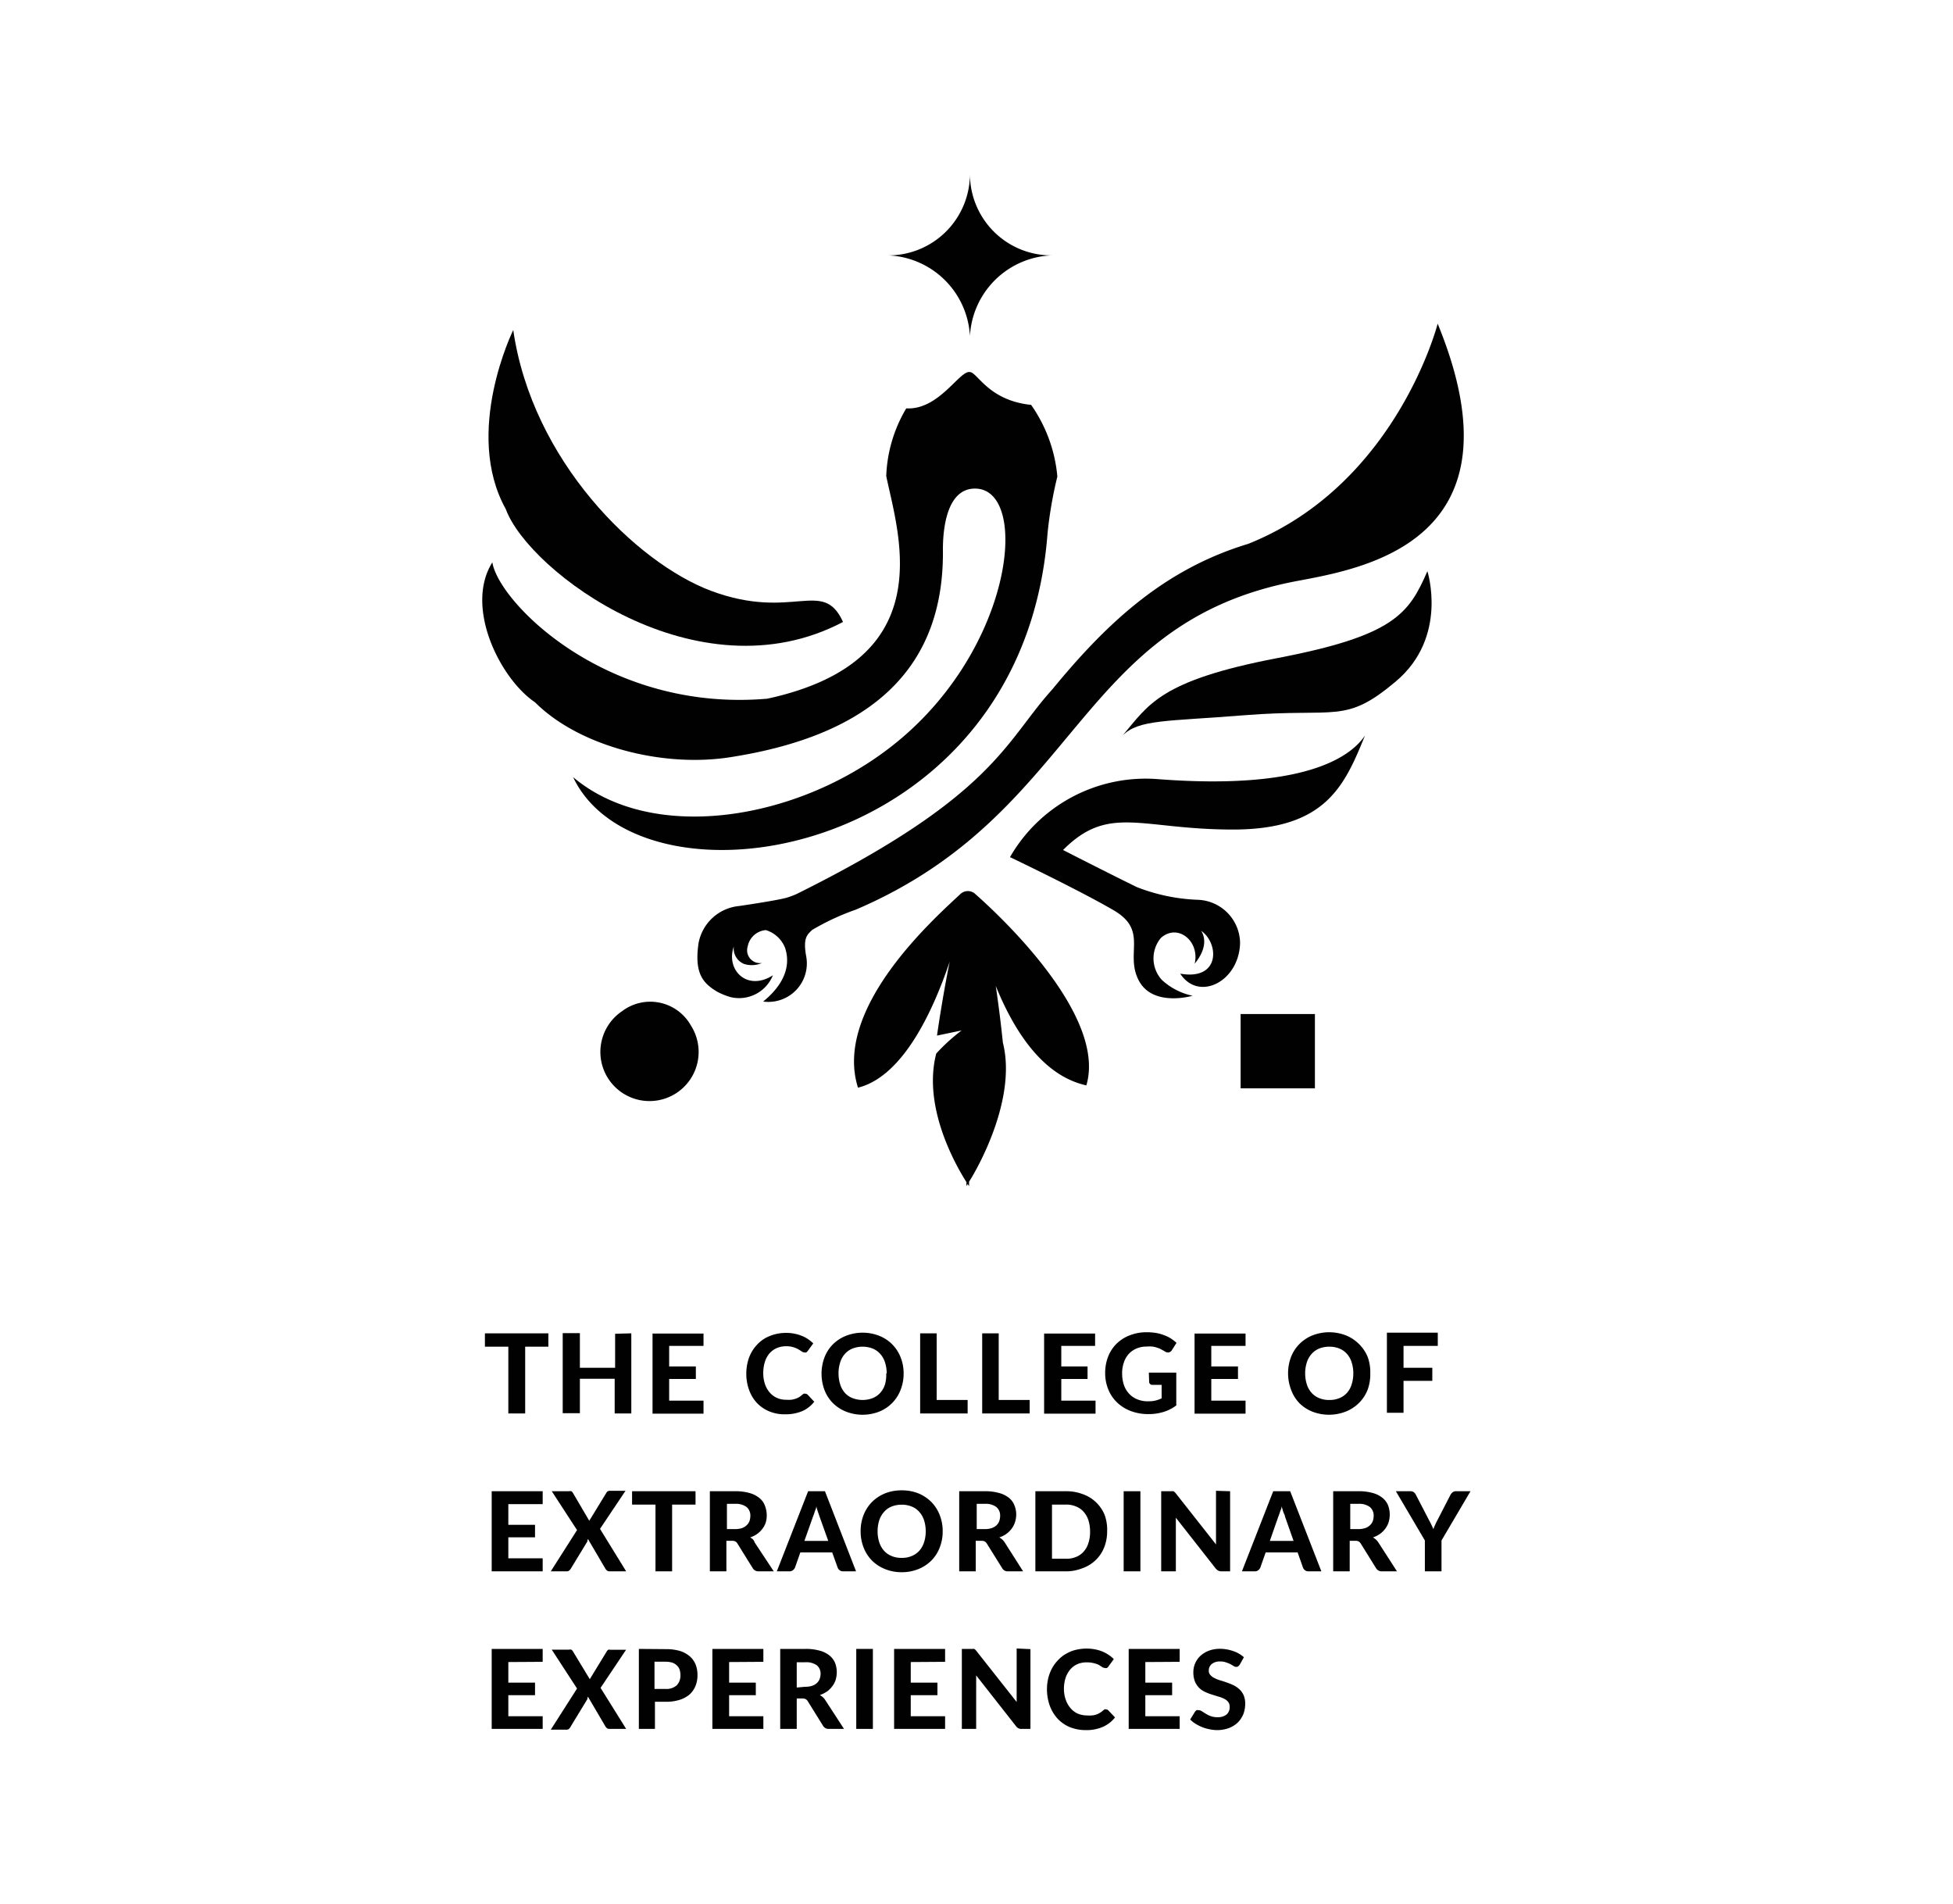 <svg id="Layer_1" data-name="Layer 1" xmlns="http://www.w3.org/2000/svg" viewBox="0 0 178.5 174"><defs><style>.cls-1{fill:#010101;}</style></defs><path class="cls-1" d="M89.18,81.74a1,1,0,0,0-1.44,0c-2.57,2.39-11.6,10.5-9.32,17.66,4-1,6.75-6.69,8.38-11.52-.71,3.53-1.16,6.76-1.16,6.76l2.25-.47a17.25,17.25,0,0,0-2.32,2.11c-1.28,4.94,1.85,10.32,2.76,11.75v.37l.11-.19.13.19V108c1-1.58,4.35-7.74,3.09-12.72,0,0-.23-2.36-.65-5.18,1.67,4.11,4.28,8.21,8.28,9.09C101.2,92.75,91.19,83.51,89.18,81.74Z"/><path class="cls-1" d="M95.74,48.78a37.38,37.38,0,0,1,.9-5.23A13.45,13.45,0,0,0,94.24,37c-3.92-.4-4.91-3-5.61-3-.94-.14-2.82,3.49-5.8,3.32A13,13,0,0,0,81,43.51C82.15,49,86,60.4,70.14,63.85,55.39,65.13,45.56,55,45,51.39c-2.58,4.12.74,10.67,3.91,12.8,4,4,11.65,6,17.89,5,13.18-2.06,19.52-8.39,19.38-19,0-1.88.36-5.54,2.93-5.54,5.17,0,3.51,15.34-8.21,24-8.57,6.38-21.4,8.38-28.52,2.37C58.53,84,93.44,78.73,95.74,48.78Z"/><path class="cls-1" d="M88.65,30.71a7.79,7.79,0,0,1,7.45-7.37,7.44,7.44,0,0,1-7.45-7.45,7.45,7.45,0,0,1-7.45,7.45A7.8,7.8,0,0,1,88.65,30.71Z"/><path class="cls-1" d="M116.7,60.15C106,62.21,105,64.39,102.6,67.22c1.49-1.49,4-1.28,11.18-1.86,8.43-.67,9.13.84,13.79-3.08,4.83-4.06,2.89-10.08,2.89-10.08C128.77,56.08,127.44,58.1,116.7,60.15Z"/><path class="cls-1" d="M63.09,93.62a4.26,4.26,0,0,0-6.22-1.22,4.49,4.49,0,1,0,6.22,1.23Z"/><path class="cls-1" d="M105.79,71.2a14.31,14.31,0,0,0-13.48,7.13s6.29,3,9.48,4.86,1,3.94,2.29,6.41S109,91,109,91a5.93,5.93,0,0,1-2.81-1.45,2.92,2.92,0,0,1-.1-3.82c1.52-1.39,3.59.26,3.1,2.34,1.08-1.32,1-2.35.6-3,1.64,1.14,1.75,4.56-1.92,3.91,1.68,2.59,5.4.73,5.47-2.82a4,4,0,0,0-3.87-3.93,17,17,0,0,1-5.59-1.17c-.81-.4-2.9-1.43-6.72-3.38,4.19-4.21,7.07-1.87,15.54-1.87s10.19-4,12.06-8.6C123.42,69.23,119.11,72.23,105.79,71.2Z"/><path class="cls-1" d="M77.05,56.84C75.21,52.78,72.48,56.78,65,54c-6.81-2.55-16.36-11.87-18.09-23.84,0,0-4.6,9.33-.68,16.37C48.31,52.23,63.76,63.84,77.05,56.84Z"/><path class="cls-1" d="M118.69,53.07c6.07-1.15,20.84-3.68,12.71-23.49,0,0-3.75,14.69-17.31,20.12C106.48,52,101.25,56.82,96.18,63c-4.34,4.79-5.31,9.74-23.37,18.7a8.15,8.15,0,0,1-.94.35c-1.13.29-4.33.75-4.33.75a4.17,4.17,0,0,0-3.69,3.37c-.42,2.81.42,3.69,1.7,4.46a6.18,6.18,0,0,0,1.25.5,3.33,3.33,0,0,0,3.84-2c-2.34,1.5-4.33-.47-3.57-2.64A1.52,1.52,0,0,0,68,88.09,2.3,2.3,0,0,0,69.65,88a1.17,1.17,0,0,1-1.31-1.51A1.83,1.83,0,0,1,70,85a2.75,2.75,0,0,1,1.75,1.61c.82,2.47-1.22,4.28-2,4.92a3.52,3.52,0,0,0,3.92-4.21c-.28-1.64.12-1.9.55-2.33a22.17,22.17,0,0,1,4-1.86C98.82,74.32,98.22,56.84,118.69,53.07Z"/><rect class="cls-1" x="113.39" y="92.67" width="6.79" height="6.79"/><path class="cls-1" d="M50.12,123.07H48v6.1H46.46v-6.1H44.32v-1.22h5.8Z"/><path class="cls-1" d="M57.7,121.85v7.32H56.18V126H53v3.15H51.43v-7.32H53V125h3.22v-3.11Z"/><path class="cls-1" d="M61.16,123v1.88H63.6v1.14H61.16V128H64.3v1.19H59.64v-7.32H64.3V123Z"/><path class="cls-1" d="M73.61,127.37a.29.29,0,0,1,.21.09l.6.64a2.82,2.82,0,0,1-1.1.86,3.93,3.93,0,0,1-1.57.29,3.64,3.64,0,0,1-1.47-.28,3.32,3.32,0,0,1-1.12-.78,3.49,3.49,0,0,1-.7-1.18,4.29,4.29,0,0,1-.25-1.5,4.42,4.42,0,0,1,.12-1,3.57,3.57,0,0,1,.34-.9,3.45,3.45,0,0,1,.55-.75,3.35,3.35,0,0,1,.72-.57,3.93,3.93,0,0,1,1.9-.48,3.7,3.7,0,0,1,.76.07,3.58,3.58,0,0,1,.68.2,2.81,2.81,0,0,1,.57.3,3.14,3.14,0,0,1,.48.39l-.51.7a.68.68,0,0,1-.12.12.33.33,0,0,1-.19,0,.4.4,0,0,1-.24-.09l-.3-.19a2.43,2.43,0,0,0-.45-.19,2.22,2.22,0,0,0-.69-.09,2.14,2.14,0,0,0-.84.17,1.93,1.93,0,0,0-.66.48,2.28,2.28,0,0,0-.42.77,3.41,3.41,0,0,0-.15,1.05,3.13,3.13,0,0,0,.16,1,2.29,2.29,0,0,0,.45.78,1.93,1.93,0,0,0,.66.48,2.07,2.07,0,0,0,.82.16,3.47,3.47,0,0,0,.47,0,2.11,2.11,0,0,0,.38-.09,1.75,1.75,0,0,0,.34-.15,2.33,2.33,0,0,0,.32-.25l.12-.07A.28.28,0,0,1,73.61,127.37Z"/><path class="cls-1" d="M82.59,125.51a4.07,4.07,0,0,1-.27,1.49,3.48,3.48,0,0,1-1.95,2,4.18,4.18,0,0,1-3.06,0,3.62,3.62,0,0,1-1.19-.78,3.47,3.47,0,0,1-.76-1.18,4.25,4.25,0,0,1,0-3,3.47,3.47,0,0,1,.76-1.18,3.62,3.62,0,0,1,1.19-.78,4.18,4.18,0,0,1,3.06,0,3.47,3.47,0,0,1,1.18.78,3.54,3.54,0,0,1,.77,1.19A4,4,0,0,1,82.59,125.51Zm-1.55,0a3.24,3.24,0,0,0-.15-1,2.12,2.12,0,0,0-.44-.78,1.89,1.89,0,0,0-.69-.49,2.57,2.57,0,0,0-1.84,0,1.85,1.85,0,0,0-.7.49,2.1,2.1,0,0,0-.43.78,3.24,3.24,0,0,0-.15,1,3.28,3.28,0,0,0,.15,1,2.1,2.1,0,0,0,.43.78,1.83,1.83,0,0,0,.7.48,2.57,2.57,0,0,0,1.84,0,1.87,1.87,0,0,0,.69-.48,2.12,2.12,0,0,0,.44-.78A3.28,3.28,0,0,0,81,125.51Z"/><path class="cls-1" d="M88.44,127.94v1.23H84.1v-7.32h1.51v6.09Z"/><path class="cls-1" d="M94.11,127.94v1.23H89.77v-7.32h1.51v6.09Z"/><path class="cls-1" d="M97,123v1.88H99.4v1.14H97V128h3.13v1.19H95.43v-7.32h4.66V123Z"/><path class="cls-1" d="M105,125.44h2.51v3a3.81,3.81,0,0,1-1.19.6,4.52,4.52,0,0,1-1.34.19,4.46,4.46,0,0,1-1.63-.28,3.69,3.69,0,0,1-1.25-.78,3.43,3.43,0,0,1-.8-1.18,3.89,3.89,0,0,1-.29-1.5,4.1,4.1,0,0,1,.27-1.51,3.4,3.4,0,0,1,.77-1.18,3.53,3.53,0,0,1,1.21-.77,4.21,4.21,0,0,1,1.59-.28,5.49,5.49,0,0,1,.84.07,3.68,3.68,0,0,1,.73.21,2.89,2.89,0,0,1,.61.3,3.92,3.92,0,0,1,.5.39l-.43.68a.43.43,0,0,1-.27.19.44.44,0,0,1-.35-.08l-.36-.2a1.79,1.79,0,0,0-.37-.15,1.84,1.84,0,0,0-.42-.1,3,3,0,0,0-.54,0,2.25,2.25,0,0,0-.92.18,2,2,0,0,0-.71.5,2.16,2.16,0,0,0-.44.77,3,3,0,0,0-.16,1,3.31,3.31,0,0,0,.17,1.08,2.21,2.21,0,0,0,.49.8,2,2,0,0,0,.75.5,2.5,2.5,0,0,0,1,.17,2.59,2.59,0,0,0,.65-.07,2.79,2.79,0,0,0,.55-.2v-1.23h-.82a.28.28,0,0,1-.23-.08.24.24,0,0,1-.09-.2Z"/><path class="cls-1" d="M110.71,123v1.88h2.44v1.14h-2.44V128h3.13v1.19h-4.66v-7.32h4.66V123Z"/><path class="cls-1" d="M125.24,125.51A4.07,4.07,0,0,1,125,127a3.47,3.47,0,0,1-.76,1.18A3.57,3.57,0,0,1,123,129a4.21,4.21,0,0,1-3.07,0,3.57,3.57,0,0,1-1.18-.78A3.5,3.5,0,0,1,118,127a4.25,4.25,0,0,1,0-3,3.5,3.5,0,0,1,.77-1.18,3.57,3.57,0,0,1,1.18-.78,4.21,4.21,0,0,1,3.07,0,3.57,3.57,0,0,1,1.18.78A3.51,3.51,0,0,1,125,124,4,4,0,0,1,125.24,125.51Zm-1.55,0a3.24,3.24,0,0,0-.15-1,2.1,2.1,0,0,0-.43-.78,1.89,1.89,0,0,0-.69-.49,2.43,2.43,0,0,0-.92-.17,2.49,2.49,0,0,0-.93.17,1.89,1.89,0,0,0-.69.49,2.12,2.12,0,0,0-.44.78,3.24,3.24,0,0,0-.15,1,3.28,3.28,0,0,0,.15,1,2.12,2.12,0,0,0,.44.78,1.87,1.87,0,0,0,.69.48,2.3,2.3,0,0,0,.93.17,2.25,2.25,0,0,0,.92-.17,1.87,1.87,0,0,0,.69-.48,2.1,2.1,0,0,0,.43-.78A3.28,3.28,0,0,0,123.69,125.51Z"/><path class="cls-1" d="M128.28,123v2h2.63v1.19h-2.63v2.92h-1.52v-7.32h4.65V123Z"/><path class="cls-1" d="M46.46,137.46v1.89H48.9v1.14H46.46v1.92H49.6v1.19H44.94v-7.32H49.6v1.18Z"/><path class="cls-1" d="M57.23,143.6H55.71a.36.36,0,0,1-.24-.08.65.65,0,0,1-.15-.18l-1.58-2.69-.05.11a.31.31,0,0,1,0,.1l-1.51,2.48a.65.65,0,0,1-.15.18.33.33,0,0,1-.22.08H50.34l2.4-3.77-2.31-3.55H52a.43.43,0,0,1,.22,0,.4.4,0,0,1,.13.13L53.87,139s0-.08.05-.13l.08-.12,1.41-2.31a.39.39,0,0,1,.13-.15.35.35,0,0,1,.18-.05h1.45l-2.33,3.48Z"/><path class="cls-1" d="M63.57,137.5H61.43v6.1H59.91v-6.1H57.77v-1.22h5.8Z"/><path class="cls-1" d="M70.72,143.6H69.35a.6.6,0,0,1-.56-.3l-1.39-2.24a.49.49,0,0,0-.19-.19.61.61,0,0,0-.3-.06h-.52v2.79H64.88v-7.32h2.3a4.56,4.56,0,0,1,1.31.16,2.39,2.39,0,0,1,.89.44,1.56,1.56,0,0,1,.51.67A2.41,2.41,0,0,1,70,139.1a1.93,1.93,0,0,1-.3.59,2.18,2.18,0,0,1-.48.48,2.27,2.27,0,0,1-.66.33,1.31,1.31,0,0,1,.27.19A1.49,1.49,0,0,1,69,141Zm-3.55-3.86a2,2,0,0,0,.64-.09,1.15,1.15,0,0,0,.43-.26,1,1,0,0,0,.26-.38,1.53,1.53,0,0,0,.08-.49,1,1,0,0,0-.35-.8,1.62,1.62,0,0,0-1-.29h-.79v2.31Z"/><path class="cls-1" d="M78.24,143.6H77.06a.49.49,0,0,1-.32-.1.55.55,0,0,1-.18-.24l-.5-1.39H73.15l-.49,1.39a.66.66,0,0,1-.18.23.48.48,0,0,1-.32.11H71l2.86-7.32h1.54Zm-2.54-2.78-.8-2.24-.14-.41a3.55,3.55,0,0,1-.15-.52c0,.19-.1.36-.15.52s-.1.3-.15.42l-.79,2.23Z"/><path class="cls-1" d="M86.16,139.94a4,4,0,0,1-.27,1.48,3.42,3.42,0,0,1-.76,1.19,3.57,3.57,0,0,1-1.18.78,4,4,0,0,1-1.54.29,4,4,0,0,1-1.53-.29,3.62,3.62,0,0,1-1.19-.78,3.57,3.57,0,0,1-.76-1.19,4,4,0,0,1-.27-1.48,4,4,0,0,1,.27-1.49,3.53,3.53,0,0,1,.76-1.18,3.64,3.64,0,0,1,1.19-.79,4,4,0,0,1,1.53-.28,4,4,0,0,1,1.54.28,3.6,3.6,0,0,1,1.18.79,3.51,3.51,0,0,1,.76,1.19A4,4,0,0,1,86.16,139.94Zm-1.55,0a3.35,3.35,0,0,0-.15-1,2.16,2.16,0,0,0-.44-.77,1.78,1.78,0,0,0-.69-.49,2.4,2.4,0,0,0-.92-.17,2.43,2.43,0,0,0-.92.17,1.78,1.78,0,0,0-.69.49,2.16,2.16,0,0,0-.44.77,3.35,3.35,0,0,0-.15,1,3.28,3.28,0,0,0,.15,1,2.2,2.2,0,0,0,.44.78,1.87,1.87,0,0,0,.69.48,2.25,2.25,0,0,0,.92.17,2.22,2.22,0,0,0,.92-.17,1.87,1.87,0,0,0,.69-.48,2.2,2.2,0,0,0,.44-.78A3.28,3.28,0,0,0,84.61,139.94Z"/><path class="cls-1" d="M93.51,143.6H92.14a.57.57,0,0,1-.55-.3l-1.4-2.24a.49.49,0,0,0-.19-.19.61.61,0,0,0-.3-.06h-.52v2.79H87.67v-7.32H90a4.56,4.56,0,0,1,1.31.16,2.44,2.44,0,0,1,.9.44,1.62,1.62,0,0,1,.5.67,2.24,2.24,0,0,1,.06,1.55,1.93,1.93,0,0,1-.3.59,2.18,2.18,0,0,1-.48.48,2.27,2.27,0,0,1-.66.33,1.31,1.31,0,0,1,.27.19,1.49,1.49,0,0,1,.23.27ZM90,139.74a2,2,0,0,0,.64-.09,1.28,1.28,0,0,0,.44-.26,1.09,1.09,0,0,0,.25-.38,1.53,1.53,0,0,0,.08-.49,1,1,0,0,0-.35-.8,1.62,1.62,0,0,0-1-.29h-.79v2.31Z"/><path class="cls-1" d="M101.19,139.94a3.92,3.92,0,0,1-.27,1.47,3.29,3.29,0,0,1-2,1.91,4,4,0,0,1-1.53.28H94.63v-7.32h2.81a4.17,4.17,0,0,1,1.53.27,3.34,3.34,0,0,1,2,1.92A3.92,3.92,0,0,1,101.19,139.94Zm-1.56,0a3.35,3.35,0,0,0-.15-1,2.14,2.14,0,0,0-.43-.77,1.78,1.78,0,0,0-.69-.49,2.25,2.25,0,0,0-.92-.18H96.15v4.95h1.29a2.25,2.25,0,0,0,.92-.17,1.78,1.78,0,0,0,.69-.49,2.1,2.1,0,0,0,.43-.78A3.28,3.28,0,0,0,99.63,139.94Z"/><path class="cls-1" d="M104.23,143.6H102.7v-7.32h1.53Z"/><path class="cls-1" d="M112.43,136.28v7.32h-.78a.67.67,0,0,1-.3-.06.85.85,0,0,1-.24-.2l-3.64-4.64c0,.12,0,.23,0,.35s0,.22,0,.32v4.23h-1.34v-7.32h1a.28.28,0,0,1,.13,0l.1.08a.65.65,0,0,1,.11.12l3.67,4.66c0-.13,0-.26,0-.37s0-.24,0-.34v-4.19Z"/><path class="cls-1" d="M120.77,143.6H119.6a.5.5,0,0,1-.33-.1.55.55,0,0,1-.18-.24l-.49-1.39h-2.92l-.49,1.39a.56.56,0,0,1-.18.23.48.48,0,0,1-.32.11h-1.18l2.86-7.32h1.55Zm-2.54-2.78-.79-2.24c0-.12-.1-.26-.15-.41s-.1-.33-.15-.52c0,.19-.1.36-.15.52s-.1.3-.15.42l-.78,2.23Z"/><path class="cls-1" d="M127.68,143.6h-1.36a.6.6,0,0,1-.56-.3l-1.39-2.24a.57.57,0,0,0-.19-.19.61.61,0,0,0-.3-.06h-.52v2.79h-1.51v-7.32h2.3a4.56,4.56,0,0,1,1.31.16,2.39,2.39,0,0,1,.89.44,1.74,1.74,0,0,1,.51.67,2.41,2.41,0,0,1,.06,1.55,1.93,1.93,0,0,1-.3.59,2.18,2.18,0,0,1-.48.48,2.4,2.4,0,0,1-.66.33,1.31,1.31,0,0,1,.27.19,1.49,1.49,0,0,1,.23.27Zm-3.54-3.86a2,2,0,0,0,.63-.09,1.12,1.12,0,0,0,.44-.26,1,1,0,0,0,.26-.38,1.53,1.53,0,0,0,.08-.49,1,1,0,0,0-.35-.8,1.62,1.62,0,0,0-1-.29h-.79v2.31Z"/><path class="cls-1" d="M131.75,140.78v2.82h-1.52v-2.82l-2.65-4.5h1.33a.5.5,0,0,1,.31.09.72.72,0,0,1,.19.24l1.2,2.31c.08.15.16.3.22.43s.13.27.18.4a3.33,3.33,0,0,1,.16-.4c.06-.14.13-.28.21-.43l1.19-2.31a.73.73,0,0,1,.18-.22.47.47,0,0,1,.31-.11h1.34Z"/><path class="cls-1" d="M46.46,151.89v1.88H48.9v1.15H46.46v1.92H49.6V158H44.94v-7.31H49.6v1.18Z"/><path class="cls-1" d="M57.23,158H55.71a.36.36,0,0,1-.24-.07.65.65,0,0,1-.15-.18l-1.58-2.69-.05.11a.47.47,0,0,1,0,.1l-1.51,2.48A.84.84,0,0,1,52,158a.32.32,0,0,1-.22.07H50.34l2.4-3.76-2.31-3.55H52a.43.43,0,0,1,.22,0,.4.4,0,0,1,.13.13l1.57,2.59s0-.09.05-.13l.08-.13,1.41-2.31a.44.44,0,0,1,.13-.14.27.27,0,0,1,.18,0h1.45l-2.33,3.48Z"/><path class="cls-1" d="M60.86,150.71a4.55,4.55,0,0,1,1.3.17,2.6,2.6,0,0,1,.9.5,2,2,0,0,1,.52.74,2.67,2.67,0,0,1,.17.95,2.64,2.64,0,0,1-.18,1,2.17,2.17,0,0,1-.53.77,2.56,2.56,0,0,1-.91.5,4,4,0,0,1-1.27.18h-1V158H58.39v-7.31Zm0,3.64a1.43,1.43,0,0,0,1-.34,1.31,1.31,0,0,0,.33-.94,1.59,1.59,0,0,0-.08-.5.92.92,0,0,0-.26-.38,1.09,1.09,0,0,0-.42-.25,2.2,2.2,0,0,0-.61-.08h-1v2.49Z"/><path class="cls-1" d="M66.64,151.89v1.88h2.44v1.15H66.64v1.92h3.13V158H65.11v-7.31h4.66v1.18Z"/><path class="cls-1" d="M77.14,158H75.77a.58.58,0,0,1-.55-.29l-1.39-2.24a.57.57,0,0,0-.19-.19.63.63,0,0,0-.31-.06h-.51V158H71.31v-7.31H73.6a4.63,4.63,0,0,1,1.32.16,2.39,2.39,0,0,1,.89.44,1.74,1.74,0,0,1,.51.67,2.39,2.39,0,0,1,.16.86,2.61,2.61,0,0,1-.1.69,1.85,1.85,0,0,1-.31.59,2.18,2.18,0,0,1-.48.48,2.91,2.91,0,0,1-.66.33,1.73,1.73,0,0,1,.28.19,1.44,1.44,0,0,1,.22.27Zm-3.55-3.85a2,2,0,0,0,.64-.09,1.2,1.2,0,0,0,.44-.26,1,1,0,0,0,.25-.38A1.53,1.53,0,0,0,75,153a1,1,0,0,0-.34-.81,1.66,1.66,0,0,0-1.06-.28h-.78v2.31Z"/><path class="cls-1" d="M79.78,158H78.26v-7.31h1.52Z"/><path class="cls-1" d="M83.24,151.89v1.88h2.44v1.15H83.24v1.92h3.14V158H81.72v-7.31h4.66v1.18Z"/><path class="cls-1" d="M94.18,150.71V158H93.4a.59.59,0,0,1-.54-.25l-3.64-4.64c0,.12,0,.23,0,.35s0,.22,0,.31V158H87.91v-7.31h1a.21.21,0,0,1,.12,0,.41.41,0,0,1,.11.07.81.81,0,0,1,.11.13l3.67,4.65,0-.37c0-.12,0-.23,0-.34v-4.18Z"/><path class="cls-1" d="M101.1,156.22a.26.26,0,0,1,.21.1l.6.63a2.87,2.87,0,0,1-1.1.86,3.76,3.76,0,0,1-1.57.3,3.86,3.86,0,0,1-1.48-.28,3.28,3.28,0,0,1-1.11-.78,3.56,3.56,0,0,1-.71-1.19,4.49,4.49,0,0,1-.25-1.5,4.34,4.34,0,0,1,.12-1,3.82,3.82,0,0,1,.35-.91,3.31,3.31,0,0,1,.55-.74,2.83,2.83,0,0,1,.72-.57,3.26,3.26,0,0,1,.88-.36,4.19,4.19,0,0,1,1-.12,3.77,3.77,0,0,1,.76.07,3.47,3.47,0,0,1,.67.19,3.56,3.56,0,0,1,.58.31,3.14,3.14,0,0,1,.48.39l-.51.7a.43.43,0,0,1-.12.11.29.29,0,0,1-.19,0,.46.46,0,0,1-.24-.08l-.31-.2A2.43,2.43,0,0,0,100,152a2.53,2.53,0,0,0-.68-.08,2.06,2.06,0,0,0-.84.16,1.78,1.78,0,0,0-.66.49,2.38,2.38,0,0,0-.43.77,3.35,3.35,0,0,0-.15,1,3,3,0,0,0,.17,1,2.29,2.29,0,0,0,.45.78,1.84,1.84,0,0,0,.66.49,2.22,2.22,0,0,0,.82.16,3.23,3.23,0,0,0,.46,0,1.59,1.59,0,0,0,.39-.08,1.5,1.5,0,0,0,.34-.16,2,2,0,0,0,.32-.24l.11-.08A.32.32,0,0,1,101.1,156.22Z"/><path class="cls-1" d="M104.68,151.89v1.88h2.45v1.15h-2.45v1.92h3.14V158h-4.66v-7.31h4.66v1.18Z"/><path class="cls-1" d="M113.32,152.11a.65.65,0,0,1-.15.17.33.33,0,0,1-.19.05.38.38,0,0,1-.23-.08l-.3-.17a3,3,0,0,0-.4-.16,1.39,1.39,0,0,0-.52-.08,1.15,1.15,0,0,0-.78.23.78.78,0,0,0-.27.61.54.54,0,0,0,.15.4,1.14,1.14,0,0,0,.38.28,2.93,2.93,0,0,0,.53.21c.2.06.4.12.61.2a4.6,4.6,0,0,1,.61.25,2.19,2.19,0,0,1,.53.37,1.75,1.75,0,0,1,.38.54,2,2,0,0,1,.14.78,2.7,2.7,0,0,1-.17.94,2.45,2.45,0,0,1-.5.76,2.54,2.54,0,0,1-.81.51,3.11,3.11,0,0,1-1.09.19,3.27,3.27,0,0,1-.7-.08,3.58,3.58,0,0,1-.66-.19,3.88,3.88,0,0,1-.61-.31,2.34,2.34,0,0,1-.49-.39l.44-.71a.5.5,0,0,1,.15-.14.41.41,0,0,1,.19,0,.51.51,0,0,1,.29.1l.35.22a2.36,2.36,0,0,0,.45.22,1.7,1.7,0,0,0,.63.1,1.27,1.27,0,0,0,.82-.24.89.89,0,0,0,.29-.72.68.68,0,0,0-.15-.45,1.07,1.07,0,0,0-.37-.28,2.77,2.77,0,0,0-.53-.2l-.61-.19a4.07,4.07,0,0,1-.61-.24,1.8,1.8,0,0,1-.53-.37,1.83,1.83,0,0,1-.38-.58,2.32,2.32,0,0,1-.14-.85,2,2,0,0,1,.16-.79,2,2,0,0,1,.47-.68,2.4,2.4,0,0,1,.77-.48,2.85,2.85,0,0,1,1-.18,3.67,3.67,0,0,1,1.22.2,2.8,2.8,0,0,1,1,.57Z"/></svg>